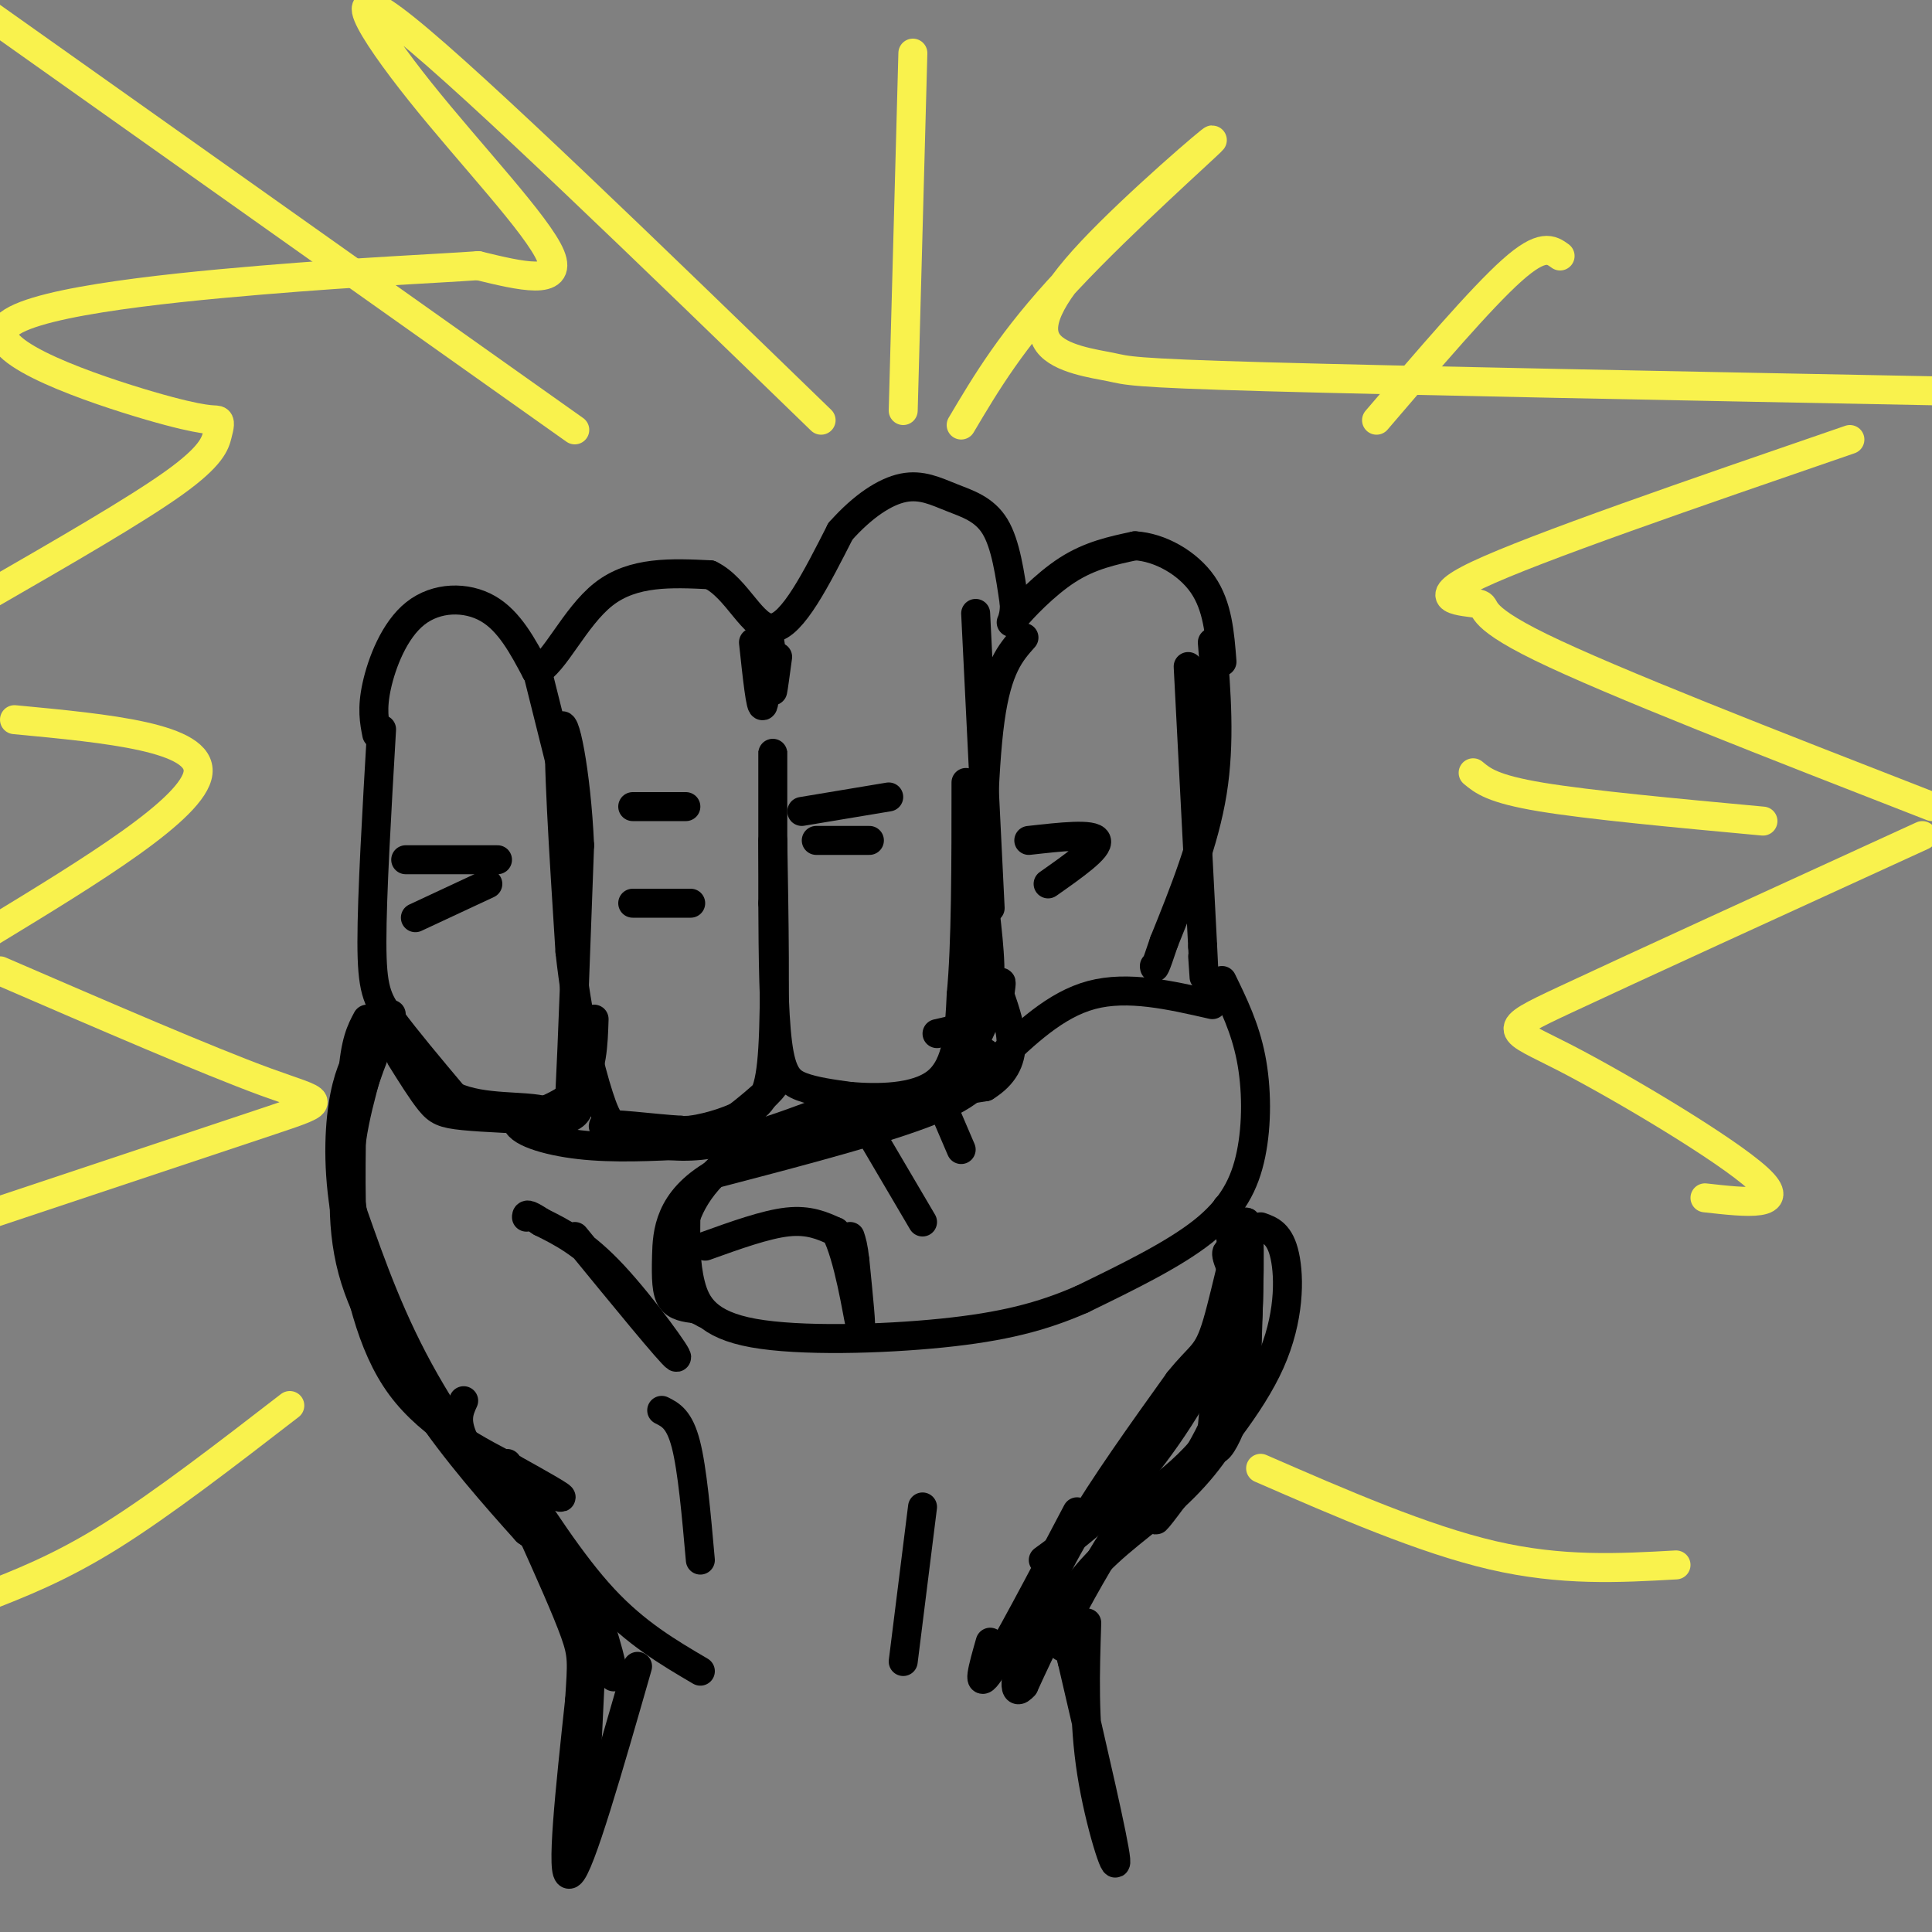 <svg viewBox='0 0 400 400' version='1.1' xmlns='http://www.w3.org/2000/svg' xmlns:xlink='http://www.w3.org/1999/xlink'><rect x="0" y="0" width="400" height="400" fill="#808080" stroke="none"/><g fill='none' stroke='rgb(0,0,0)' stroke-width='6' stroke-linecap='round' stroke-linejoin='round'><path d='M78,152c-0.518,-2.637 -1.036,-5.274 0,-10c1.036,-4.726 3.625,-11.542 8,-15c4.375,-3.458 10.536,-3.560 15,-1c4.464,2.560 7.232,7.780 10,13'/><path d='M111,139c3.689,-1.356 7.911,-11.244 14,-16c6.089,-4.756 14.044,-4.378 22,-4'/><path d='M147,119c5.689,2.711 8.911,11.489 13,11c4.089,-0.489 9.044,-10.244 14,-20'/><path d='M174,110c4.635,-5.209 9.222,-8.231 13,-9c3.778,-0.769 6.748,0.716 10,2c3.252,1.284 6.786,2.367 9,6c2.214,3.633 3.107,9.817 4,16'/><path d='M210,125c0.131,3.690 -1.542,4.917 0,3c1.542,-1.917 6.298,-6.976 11,-10c4.702,-3.024 9.351,-4.012 14,-5'/><path d='M235,113c5.111,0.289 10.889,3.511 14,8c3.111,4.489 3.556,10.244 4,16'/><path d='M79,151c-1.000,17.156 -2.000,34.311 -2,44c0.000,9.689 1.000,11.911 4,16c3.000,4.089 8.000,10.044 13,16'/><path d='M94,227c6.036,2.786 14.625,1.750 19,3c4.375,1.250 4.536,4.786 5,-4c0.464,-8.786 1.232,-29.893 2,-51'/><path d='M120,175c-0.667,-15.311 -3.333,-28.089 -4,-24c-0.667,4.089 0.667,25.044 2,46'/><path d='M118,197c1.464,13.488 4.125,24.208 6,30c1.875,5.792 2.964,6.655 6,7c3.036,0.345 8.018,0.173 13,0'/><path d='M143,234c4.429,-0.643 9.000,-2.250 12,-4c3.000,-1.750 4.429,-3.643 5,-13c0.571,-9.357 0.286,-26.179 0,-43'/><path d='M160,174c0.000,-12.067 0.000,-20.733 0,-18c0.000,2.733 0.000,16.867 0,31'/><path d='M160,187c0.048,10.845 0.167,22.458 1,29c0.833,6.542 2.381,8.012 5,9c2.619,0.988 6.310,1.494 10,2'/><path d='M176,227c5.333,0.444 13.667,0.556 18,-3c4.333,-3.556 4.667,-10.778 5,-18'/><path d='M199,206c1.000,-10.333 1.000,-27.167 1,-44'/><path d='M202,173c0.000,0.000 1.000,32.000 1,32'/><path d='M203,205c0.333,6.000 0.667,5.000 1,4'/><path d='M246,138c0.000,0.000 3.000,58.000 3,58'/><path d='M249,196c0.500,10.000 0.250,6.000 0,2'/><path d='M253,203c2.387,4.893 4.774,9.786 6,16c1.226,6.214 1.292,13.750 0,20c-1.292,6.250 -3.940,11.214 -10,16c-6.060,4.786 -15.530,9.393 -25,14'/><path d='M224,269c-8.276,3.636 -16.466,5.727 -29,7c-12.534,1.273 -29.413,1.727 -39,0c-9.587,-1.727 -11.882,-5.636 -13,-10c-1.118,-4.364 -1.059,-9.182 -1,-14'/><path d='M142,252c1.889,-5.511 7.111,-12.289 18,-17c10.889,-4.711 27.444,-7.356 44,-10'/><path d='M204,225c7.833,-4.833 5.417,-11.917 3,-19'/><path d='M207,206c0.500,-3.500 0.250,-2.750 0,-2'/><path d='M146,258c6.250,-2.250 12.500,-4.500 17,-5c4.500,-0.500 7.250,0.750 10,2'/><path d='M173,255c2.711,5.111 4.489,16.889 5,19c0.511,2.111 -0.244,-5.444 -1,-13'/><path d='M177,261c-0.333,-3.000 -0.667,-4.000 -1,-5'/><path d='M181,236c0.000,0.000 10.000,17.000 10,17'/><path d='M196,231c0.000,0.000 3.000,7.000 3,7'/><path d='M166,168c0.000,0.000 18.000,-3.000 18,-3'/><path d='M169,174c0.000,0.000 11.000,0.000 11,0'/><path d='M131,167c0.000,0.000 11.000,0.000 11,0'/><path d='M204,189c0.833,7.417 1.667,14.833 0,19c-1.667,4.167 -5.833,5.083 -10,6'/><path d='M212,132c-2.750,3.083 -5.500,6.167 -7,17c-1.500,10.833 -1.750,29.417 -2,48'/><path d='M203,197c-0.333,9.167 -0.167,8.083 0,7'/><path d='M251,208c-8.750,-2.000 -17.500,-4.000 -25,-2c-7.500,2.000 -13.750,8.000 -20,14'/><path d='M206,220c-3.333,2.500 -1.667,1.750 0,1'/><path d='M213,174c6.667,-0.750 13.333,-1.500 14,0c0.667,1.500 -4.667,5.250 -10,9'/><path d='M123,211c-0.167,5.250 -0.333,10.500 -3,14c-2.667,3.500 -7.833,5.250 -13,7'/><path d='M107,232c-0.156,2.200 5.956,4.200 13,5c7.044,0.800 15.022,0.400 23,0'/><path d='M143,237c7.821,-3.179 15.875,-11.125 17,-12c1.125,-0.875 -4.679,5.321 -9,8c-4.321,2.679 -7.161,1.839 -10,1'/><path d='M141,234c-5.702,-0.321 -14.958,-1.625 -16,-1c-1.042,0.625 6.131,3.179 12,4c5.869,0.821 10.435,-0.089 15,-1'/><path d='M152,236c5.167,-1.000 10.583,-3.000 16,-5'/><path d='M199,222c0.000,0.000 5.000,-11.000 5,-11'/><path d='M251,133c0.833,10.333 1.667,20.667 0,31c-1.667,10.333 -5.833,20.667 -10,31'/><path d='M241,195c-2.000,6.000 -2.000,5.500 -2,5'/><path d='M81,210c-3.044,7.000 -6.089,14.000 -8,23c-1.911,9.000 -2.689,20.000 0,30c2.689,10.000 8.844,19.000 15,28'/><path d='M88,291c4.250,6.560 7.375,8.958 13,12c5.625,3.042 13.750,6.726 15,7c1.250,0.274 -4.375,-2.863 -10,-6'/><path d='M106,304c-6.178,-3.244 -16.622,-8.356 -23,-17c-6.378,-8.644 -8.689,-20.822 -11,-33'/><path d='M72,254c-2.111,-10.156 -1.889,-19.044 -1,-25c0.889,-5.956 2.444,-8.978 4,-12'/><path d='M254,250c1.156,8.022 2.311,16.044 -1,26c-3.311,9.956 -11.089,21.844 -18,30c-6.911,8.156 -12.956,12.578 -19,17'/><path d='M137,292c1.833,0.917 3.667,1.833 5,7c1.333,5.167 2.167,14.583 3,24'/><path d='M105,303c6.667,10.417 13.333,20.833 20,28c6.667,7.167 13.333,11.083 20,15'/><path d='M223,313c-7.500,14.250 -15.000,28.500 -18,33c-3.000,4.500 -1.500,-0.750 0,-6'/><path d='M191,312c0.000,0.000 -4.000,32.000 -4,32'/><path d='M96,290c-0.917,2.000 -1.833,4.000 0,8c1.833,4.000 6.417,10.000 11,16'/><path d='M107,314c-1.844,-2.178 -11.956,-15.622 -19,-28c-7.044,-12.378 -11.022,-23.689 -15,-35'/><path d='M73,251c-2.000,-10.667 0.500,-19.833 3,-29'/><path d='M119,256c9.978,12.200 19.956,24.400 21,25c1.044,0.600 -6.844,-10.400 -13,-17c-6.156,-6.600 -10.578,-8.800 -15,-11'/><path d='M112,253c-3.000,-2.000 -3.000,-1.500 -3,-1'/></g>
<g fill='none' stroke='rgb(249,242,77)' stroke-width='6' stroke-linecap='round' stroke-linejoin='round'><path d='M199,88c5.242,-8.842 10.483,-17.683 22,-30c11.517,-12.317 29.308,-28.108 30,-29c0.692,-0.892 -15.715,13.115 -25,23c-9.285,9.885 -11.447,15.650 -9,19c2.447,3.350 9.505,4.287 13,5c3.495,0.713 3.427,1.204 32,2c28.573,0.796 85.786,1.898 143,3'/><path d='M383,91c-32.637,11.226 -65.274,22.452 -77,28c-11.726,5.548 -2.542,5.417 0,6c2.542,0.583 -1.560,1.881 13,9c14.560,7.119 47.780,20.060 81,33'/><path d='M398,173c-30.018,13.732 -60.036,27.464 -74,34c-13.964,6.536 -11.875,5.875 0,12c11.875,6.125 33.536,19.036 40,25c6.464,5.964 -2.268,4.982 -11,4'/><path d='M170,87c-35.792,-34.702 -71.583,-69.405 -86,-81c-14.417,-11.595 -7.458,-0.083 3,13c10.458,13.083 24.417,27.738 27,34c2.583,6.262 -6.208,4.131 -15,2'/><path d='M99,55c-8.869,0.631 -23.542,1.208 -45,3c-21.458,1.792 -49.702,4.798 -53,10c-3.298,5.202 18.351,12.601 30,16c11.649,3.399 13.298,2.798 14,3c0.702,0.202 0.458,1.208 0,3c-0.458,1.792 -1.131,4.369 -9,10c-7.869,5.631 -22.935,14.315 -38,23'/><path d='M3,149c19.417,1.833 38.833,3.667 38,11c-0.833,7.333 -21.917,20.167 -43,33'/><path d='M0,201c21.578,9.333 43.156,18.667 55,23c11.844,4.333 13.956,3.667 1,8c-12.956,4.333 -40.978,13.667 -69,23'/><path d='M60,291c-13.167,10.167 -26.333,20.333 -37,27c-10.667,6.667 -18.833,9.833 -27,13'/><path d='M261,304c16.833,7.333 33.667,14.667 48,18c14.333,3.333 26.167,2.667 38,2'/><path d='M323,53c-1.833,-1.333 -3.667,-2.667 -10,3c-6.333,5.667 -17.167,18.333 -28,31'/><path d='M189,11c0.000,0.000 -2.000,74.000 -2,74'/><path d='M119,89c0.000,0.000 -127.000,-90.000 -127,-90'/><path d='M305,160c2.000,1.667 4.000,3.333 14,5c10.000,1.667 28.000,3.333 46,5'/></g>
<g fill='none' stroke='rgb(0,0,0)' stroke-width='6' stroke-linecap='round' stroke-linejoin='round'><path d='M84,178c0.000,0.000 19.000,0.000 19,0'/><path d='M86,190c0.000,0.000 15.000,-7.000 15,-7'/><path d='M111,138c0.000,0.000 6.000,24.000 6,24'/><path d='M156,133c0.756,7.067 1.511,14.133 2,13c0.489,-1.133 0.711,-10.467 1,-13c0.289,-2.533 0.644,1.733 1,6'/><path d='M160,139c0.111,2.133 -0.111,4.467 0,4c0.111,-0.467 0.556,-3.733 1,-7'/><path d='M202,127c0.000,0.000 3.000,61.000 3,61'/><path d='M204,218c0.167,3.417 0.333,6.833 -9,11c-9.333,4.167 -28.167,9.083 -47,14'/><path d='M148,243c-9.536,5.500 -9.875,12.250 -10,17c-0.125,4.750 -0.036,7.500 1,9c1.036,1.500 3.018,1.750 5,2'/><path d='M144,271c1.167,0.500 1.583,0.750 2,1'/><path d='M261,254c2.000,0.711 4.000,1.422 5,6c1.000,4.578 1.000,13.022 -3,22c-4.000,8.978 -12.000,18.489 -20,28'/><path d='M243,310c-4.226,5.726 -4.792,6.042 -2,2c2.792,-4.042 8.940,-12.440 12,-21c3.060,-8.560 3.030,-17.280 3,-26'/><path d='M256,265c-0.250,-5.702 -2.375,-6.958 -2,-5c0.375,1.958 3.250,7.131 4,13c0.750,5.869 -0.625,12.435 -2,19'/><path d='M256,292c-2.333,6.333 -7.167,12.667 -13,18c-5.833,5.333 -12.667,9.667 -18,16c-5.333,6.333 -9.167,14.667 -13,23'/><path d='M212,349c-2.417,2.810 -1.958,-1.667 0,-8c1.958,-6.333 5.417,-14.524 11,-24c5.583,-9.476 13.292,-20.238 21,-31'/><path d='M244,286c4.702,-5.893 5.958,-5.125 8,-12c2.042,-6.875 4.869,-21.393 6,-21c1.131,0.393 0.565,15.696 0,31'/><path d='M258,284c-1.822,10.022 -6.378,19.578 -7,15c-0.622,-4.578 2.689,-23.289 6,-42'/><path d='M257,257c1.644,-0.978 2.756,17.578 -1,30c-3.756,12.422 -12.378,18.711 -21,25'/><path d='M235,312c-5.833,8.000 -9.917,15.500 -14,23'/><path d='M132,345c-6.000,20.917 -12.000,41.833 -14,43c-2.000,1.167 0.000,-17.417 2,-36'/><path d='M120,352c0.489,-7.778 0.711,-9.222 -1,-14c-1.711,-4.778 -5.356,-12.889 -9,-21'/><path d='M225,336c-0.333,10.178 -0.667,20.356 1,31c1.667,10.644 5.333,21.756 5,18c-0.333,-3.756 -4.667,-22.378 -9,-41'/><path d='M222,344c-1.833,-7.333 -1.917,-5.167 -2,-3'/><path d='M123,331c-0.917,19.333 -1.833,38.667 -2,39c-0.167,0.333 0.417,-18.333 1,-37'/><path d='M122,333c1.429,-1.774 4.500,12.292 5,14c0.500,1.708 -1.571,-8.940 -5,-16c-3.429,-7.060 -8.214,-10.530 -13,-14'/><path d='M109,317c-6.164,-6.842 -15.075,-16.947 -21,-26c-5.925,-9.053 -8.864,-17.053 -11,-22c-2.136,-4.947 -3.467,-6.842 -4,-14c-0.533,-7.158 -0.266,-19.579 0,-32'/><path d='M73,223c0.500,-7.333 1.750,-9.667 3,-12'/><path d='M83,219c2.178,3.489 4.356,6.978 6,9c1.644,2.022 2.756,2.578 7,3c4.244,0.422 11.622,0.711 19,1'/><path d='M115,232c4.000,-0.333 4.500,-1.667 5,-3'/><path d='M131,187c0.000,0.000 12.000,0.000 12,0'/></g>
</svg>